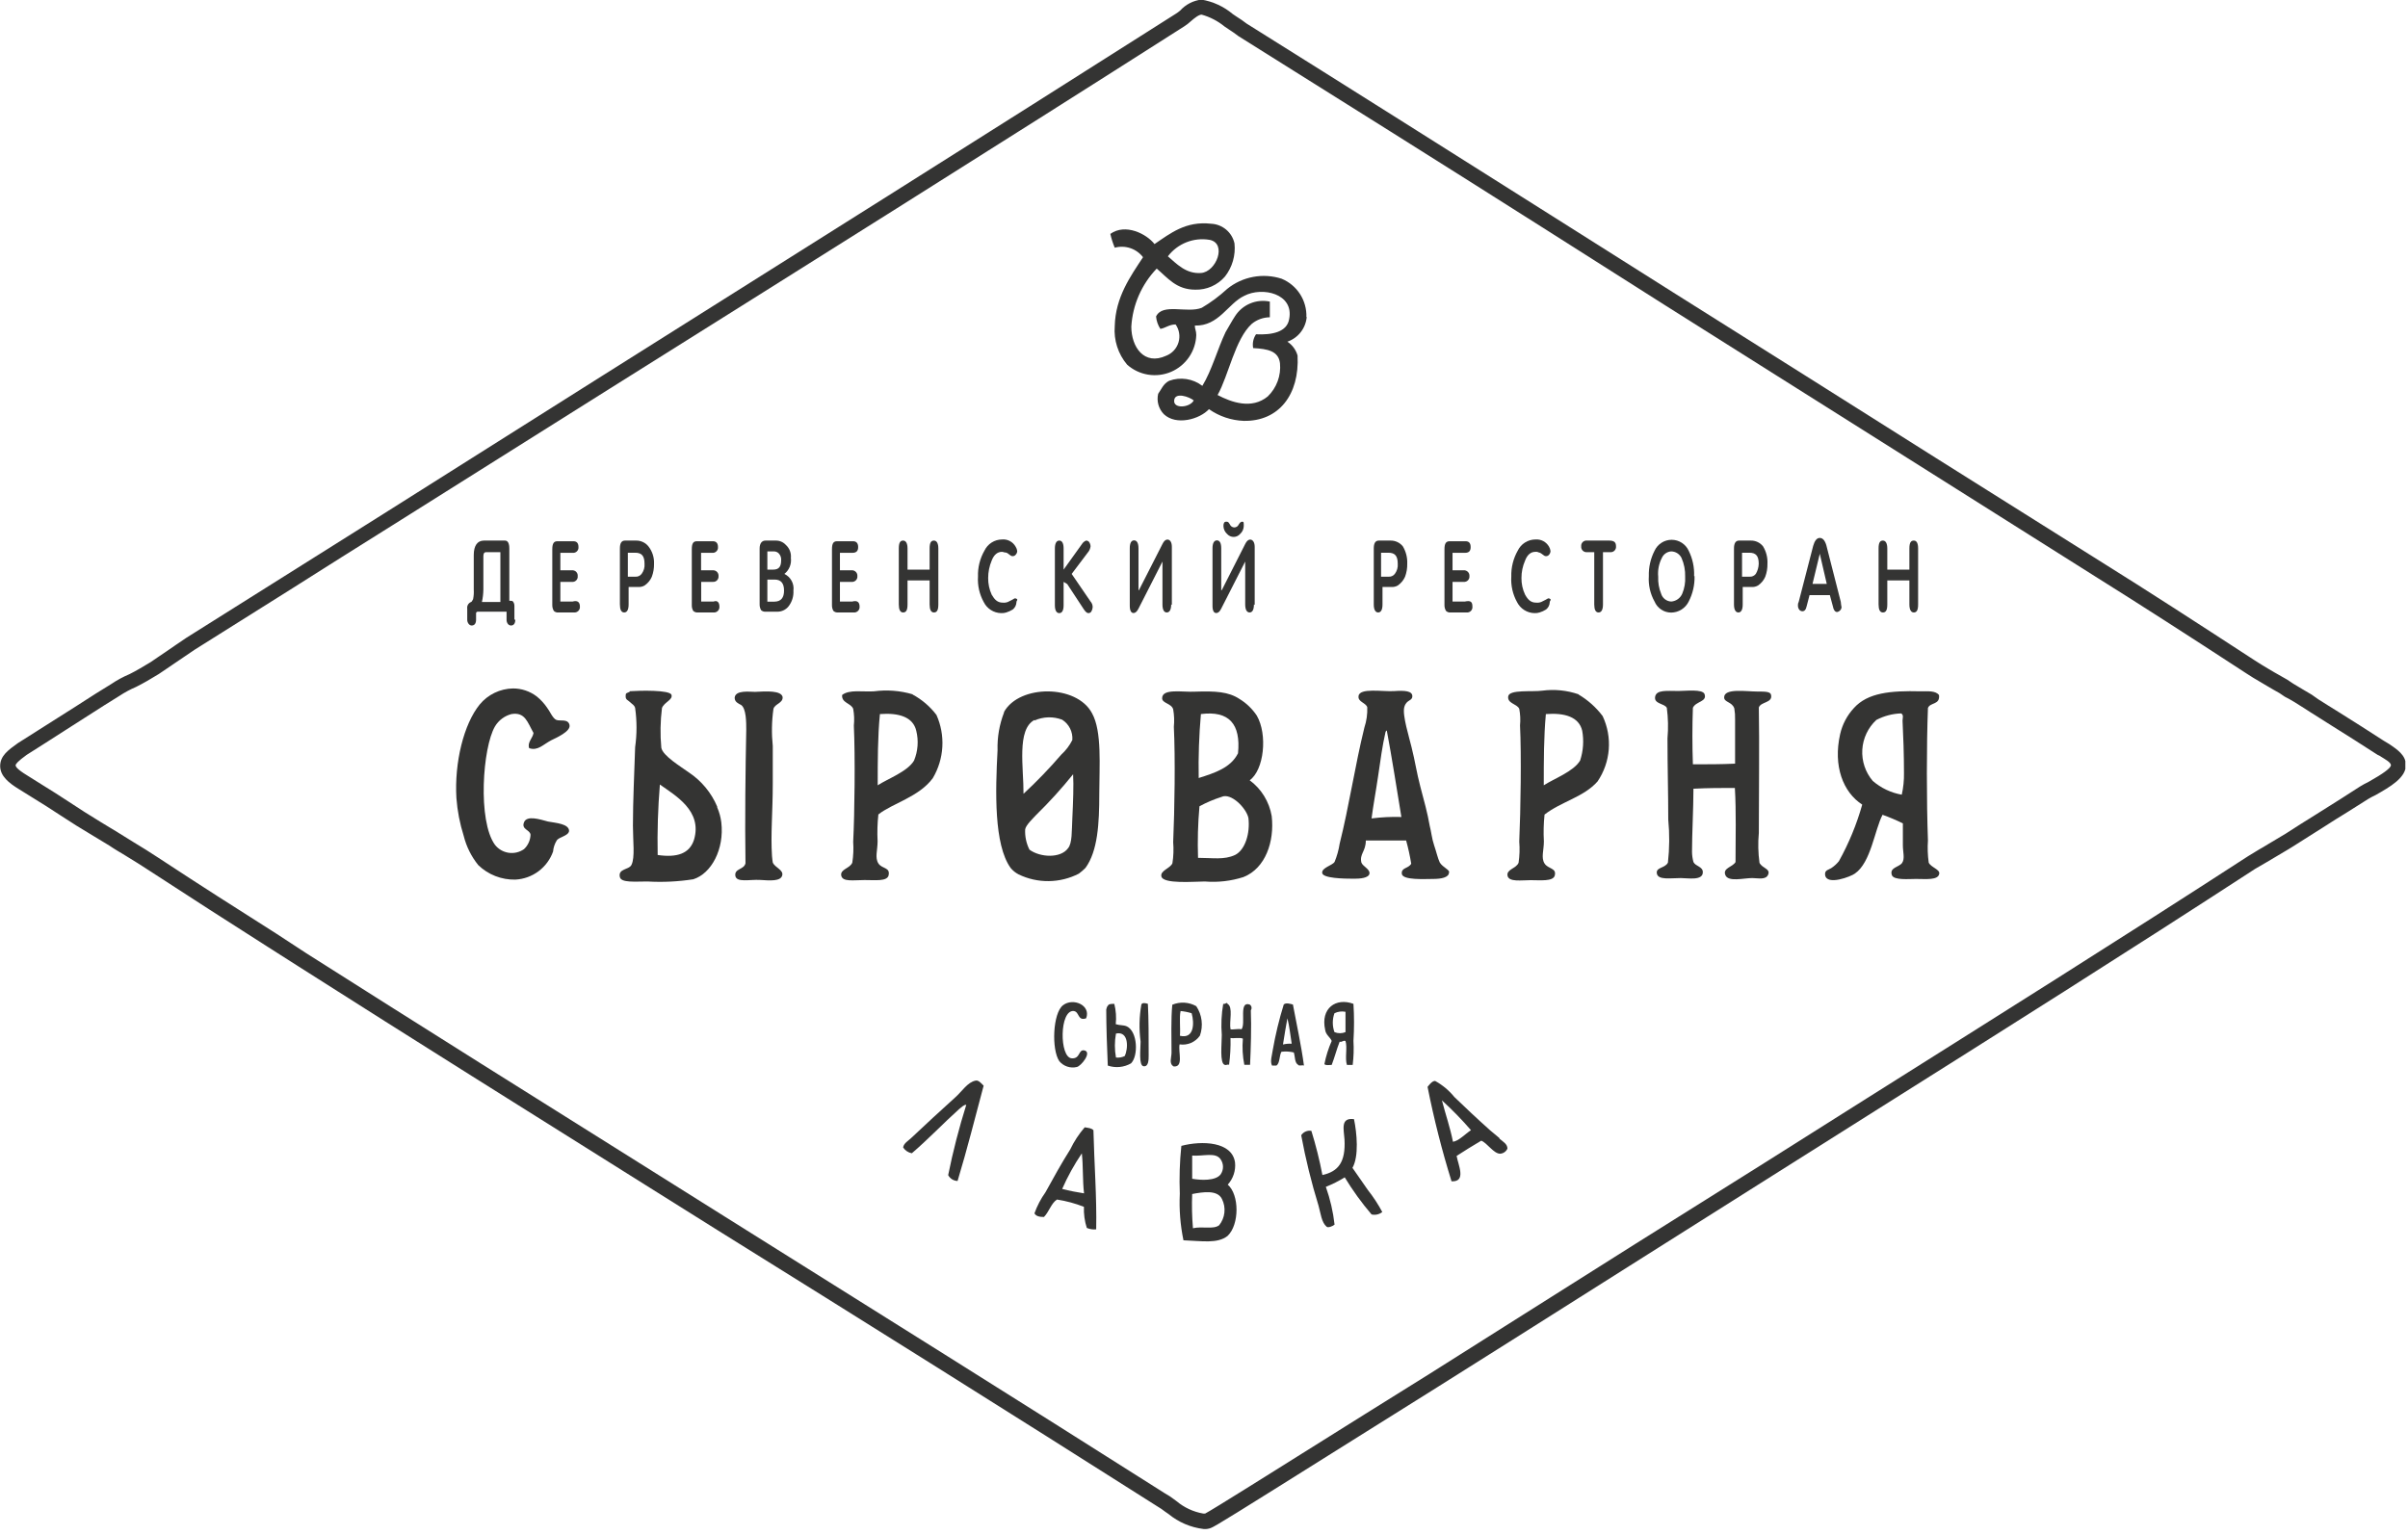 <?xml version="1.0" encoding="UTF-8"?> <svg xmlns="http://www.w3.org/2000/svg" width="218" height="139" viewBox="0 0 218 139" fill="none"><g clip-path="url(#clip0_14_761)"><path d="M108.765 -0.036C109.813 0.137 110.794 0.59 111.605 1.274L111.975 1.524C112.28 1.711 112.573 1.915 112.855 2.134C121.975 7.844 131.175 13.654 140.215 19.364L151.515 26.504C159.315 31.404 167.285 36.434 175.315 41.504L190.665 51.154C194.135 53.314 198.775 56.314 204.085 59.774C204.505 60.054 204.915 60.294 205.345 60.554L205.905 60.884L206.505 61.224C206.887 61.425 207.255 61.653 207.605 61.904C208.125 62.204 208.715 62.584 209.285 62.904L209.865 63.314C210.485 63.714 211.125 64.104 211.765 64.504C213.085 65.334 214.435 66.184 215.815 67.084L216.315 67.384C217.005 67.854 217.795 68.384 217.795 69.214C217.895 70.394 216.335 71.274 215.085 71.984C214.815 72.114 214.585 72.234 214.405 72.344L212.585 73.494C211.815 73.964 211.065 74.434 210.325 74.914C209.585 75.394 208.535 76.034 207.625 76.624C207.345 76.804 207.055 76.974 206.765 77.144L205.975 77.614L205.165 78.094C204.815 78.294 204.495 78.484 204.165 78.674C192.735 86.114 181.025 93.494 169.705 100.624L160.515 106.424C152.785 111.314 144.835 116.314 136.945 121.314C131.945 124.474 127.945 126.984 124.375 129.214L120.545 131.614C112.085 136.924 109.945 138.254 109.635 138.354C109.423 138.44 109.193 138.475 108.965 138.454C107.797 138.314 106.693 137.842 105.785 137.094L105.495 136.894C105.267 136.714 105.026 136.55 104.775 136.404C91.425 127.924 77.985 119.504 64.975 111.404L58.435 107.304C48.125 100.834 37.435 94.144 26.995 87.494L24.295 85.774C20.675 83.474 17.295 81.294 13.575 78.874C12.855 78.394 12.105 77.934 11.355 77.474C10.875 77.184 10.355 76.884 9.905 76.574C8.965 76.014 7.955 75.384 6.905 74.754L5.445 73.814C4.655 73.284 3.815 72.764 2.975 72.244L1.705 71.454C0.825 70.914 0.015 70.284 0.015 69.364C0.015 68.444 0.735 67.924 1.615 67.294C4.005 65.764 6.375 64.294 8.675 62.804L10.065 61.944C10.588 61.59 11.144 61.289 11.725 61.044C12.335 60.744 12.985 60.344 13.625 59.964C13.815 59.824 14.065 59.664 14.315 59.494L15.025 59.014L15.955 58.374L16.885 57.744L25.775 52.154L34.775 46.494L54.515 34.034C71.585 23.284 89.235 12.184 106.435 1.254C106.58 1.165 106.717 1.065 106.845 0.954C107.344 0.403 108.026 0.051 108.765 -0.036ZM215.445 68.444L215.235 68.344C213.805 67.414 212.405 66.534 211.035 65.674L209.135 64.474L208.545 64.094C207.995 63.744 207.425 63.374 206.855 63.094C206.539 62.861 206.204 62.654 205.855 62.474L205.205 62.094L204.665 61.774C204.205 61.504 203.775 61.254 203.345 60.964C198.045 57.504 193.415 54.534 189.945 52.364L174.615 42.694L150.825 27.694L139.515 20.514C130.515 14.804 121.265 9.004 112.105 3.264C111.815 3.044 111.565 2.864 111.265 2.674L110.865 2.404C110.255 1.904 109.546 1.536 108.785 1.324C108.525 1.324 108.115 1.654 107.785 1.944C107.609 2.108 107.418 2.255 107.215 2.384C89.965 13.384 72.325 24.444 55.215 35.184L35.515 47.574C32.495 49.461 29.495 51.351 26.515 53.244L17.635 58.824L16.735 59.434L15.805 60.064L15.085 60.554L14.375 61.034C13.675 61.464 12.995 61.864 12.315 62.204C11.795 62.425 11.296 62.693 10.825 63.004L9.415 63.884C7.115 65.334 4.755 66.884 2.415 68.354C1.595 68.944 1.415 69.194 1.415 69.294C1.415 69.394 1.485 69.624 2.475 70.224L3.735 71.014C4.585 71.544 5.445 72.074 6.235 72.604L7.665 73.534C8.665 74.154 9.665 74.784 10.615 75.344L12.065 76.244C12.835 76.714 13.595 77.174 14.325 77.664C17.995 80.084 21.415 82.254 25.035 84.554L27.725 86.314C38.195 92.964 48.855 99.654 59.165 106.114L65.695 110.214C78.695 118.364 92.155 126.784 105.445 135.214C105.739 135.375 106.02 135.559 106.285 135.764L106.515 135.934C107.206 136.514 108.037 136.9 108.925 137.054H109.105C109.625 136.804 115.735 132.964 119.785 130.424L123.615 128.024C127.215 125.794 131.205 123.294 136.175 120.134C144.065 115.134 152.025 110.134 159.785 105.274L168.975 99.474C180.335 92.314 192.045 84.974 203.515 77.534L204.515 76.924C204.765 76.784 205.025 76.634 205.295 76.464L206.115 75.974L206.935 75.484C207.845 74.894 208.775 74.304 209.635 73.774C210.495 73.244 211.125 72.824 211.905 72.344L213.665 71.214C213.875 71.074 214.165 70.934 214.455 70.784C215.755 70.054 216.455 69.544 216.455 69.284C216.455 69.024 215.855 68.714 215.565 68.524L215.445 68.444Z" fill="#343433"></path><path d="M124.17 74.11C124.31 72.99 124.57 71.61 124.77 70.23C124.97 68.85 125.16 67.47 125.42 66.35C125.42 66.29 125.49 66.15 125.55 66.15C126.02 68.65 126.48 71.61 126.87 73.98C125.968 73.952 125.065 73.996 124.17 74.11ZM130.35 78.11C130.16 77.72 130.03 77.11 129.83 76.53C129.63 75.95 129.57 75.28 129.43 74.76C129.24 73.64 128.91 72.46 128.58 71.21C128.25 69.96 128.12 68.97 127.79 67.66C127.59 66.8 126.94 64.76 127.13 64.04C127.32 63.32 127.86 63.51 127.86 63.04C127.86 62.57 127.2 62.51 126.21 62.58C125.22 62.65 123.06 62.25 122.99 63.04C122.92 63.56 123.65 63.63 123.78 64.04C123.804 64.664 123.716 65.287 123.52 65.88C122.66 69.37 122.14 72.98 121.28 76.4C121.194 76.967 121.039 77.521 120.82 78.05C120.62 78.37 119.64 78.57 119.7 79.05C119.76 79.53 121.61 79.57 122.6 79.57C123.12 79.57 123.91 79.51 123.98 79.11C124.05 78.71 123.38 78.46 123.25 78.11C123.06 77.32 123.65 77.11 123.65 76.11H127.3C127.491 76.801 127.645 77.502 127.76 78.21C127.5 78.67 126.84 78.54 126.91 79.13C126.98 79.72 129.01 79.59 129.74 79.59C130.47 79.59 131.18 79.46 131.18 79C131.3 78.8 130.62 78.54 130.35 78.11Z" fill="#343433"></path><path d="M62.83 76.04C62.43 77.29 61.31 77.68 59.54 77.42C59.498 75.291 59.565 73.162 59.74 71.04C61.12 72.03 63.61 73.41 62.83 76.04ZM64.93 73.04C64.396 71.782 63.507 70.708 62.37 69.95C61.64 69.42 60 68.44 59.87 67.71C59.759 66.511 59.779 65.304 59.93 64.11C60.13 63.58 60.93 63.38 60.79 62.92C60.65 62.46 57.89 62.53 57.04 62.59C56.97 62.59 57.04 62.66 56.97 62.66C56.71 62.79 56.64 62.72 56.64 63.05C56.64 63.38 56.84 63.38 57.04 63.58C57.24 63.78 57.43 63.84 57.5 64.11C57.666 65.287 57.666 66.482 57.5 67.66C57.43 69.96 57.3 72.46 57.3 74.76C57.3 76.14 57.5 77.65 57.17 78.31C56.97 78.77 55.92 78.64 56.12 79.43C56.25 79.95 57.5 79.82 58.62 79.82C60.003 79.9 61.391 79.833 62.76 79.62C64.4 79.11 65.59 76.89 65.3 74.46C65.243 73.994 65.118 73.54 64.93 73.11V73.04Z" fill="#343433"></path><path d="M111.81 77.42C110.81 77.88 109.81 77.68 108.46 77.68C108.407 76.122 108.45 74.563 108.59 73.01C109.228 72.664 109.898 72.379 110.59 72.16C111.44 71.76 112.82 73.16 113.02 74.06C113.19 75.45 112.73 76.96 111.81 77.42ZM108.72 64.66C111.29 64.33 112.34 65.58 112.08 68.21C111.42 69.53 109.97 69.99 108.52 70.45C108.484 68.518 108.551 66.585 108.72 64.66ZM113.13 70.66C114.44 69.73 114.77 66.51 113.78 64.8C113.374 64.188 112.838 63.672 112.21 63.29C111.21 62.63 110.04 62.57 108.21 62.63C107.09 62.7 105.21 62.3 105.21 63.23C105.21 63.69 106.06 63.69 106.21 64.23C106.303 64.751 106.323 65.283 106.27 65.81C106.41 68.64 106.34 73.31 106.21 76.26C106.263 76.897 106.24 77.538 106.14 78.17C105.95 78.63 105.03 78.83 105.14 79.35C105.27 80.08 108.14 79.82 109.08 79.82C110.258 79.917 111.444 79.781 112.57 79.42C114.57 78.63 115.39 76.2 115.13 73.9C114.909 72.599 114.192 71.434 113.13 70.65V70.66Z" fill="#343433"></path><path d="M70.85 63.11C70.72 62.52 69.4 62.59 68.35 62.65C67.89 62.65 66.57 62.46 66.51 63.18C66.51 63.57 66.84 63.7 67.1 63.84C67.56 64.17 67.56 65.41 67.56 66.07C67.49 69.56 67.43 74.23 67.49 78.17C67.36 78.76 66.49 78.63 66.57 79.29C66.65 79.95 67.89 79.62 68.81 79.68C69.73 79.74 70.65 79.81 70.81 79.29C70.97 78.77 70.15 78.57 69.96 78.1C69.96 78.1 69.89 77.64 69.89 77.51C69.76 75.51 69.96 73.57 69.96 70.94V67.55C69.843 66.435 69.863 65.31 70.02 64.2C70.12 63.74 70.91 63.67 70.85 63.11Z" fill="#343433"></path><path d="M97.08 74.11C97.02 75.23 97.08 76.35 96.69 76.81C96.03 77.73 94.19 77.66 93.2 76.94C92.912 76.371 92.778 75.737 92.81 75.1C92.87 74.71 93.53 74.1 93.81 73.79C94.996 72.631 96.111 71.402 97.15 70.11C97.21 71.11 97.15 72.62 97.08 74.11ZM93.66 65.24C94.451 64.887 95.35 64.862 96.16 65.17C96.466 65.365 96.713 65.638 96.875 65.963C97.037 66.287 97.108 66.649 97.08 67.01C96.831 67.508 96.492 67.956 96.08 68.33C95.008 69.577 93.866 70.762 92.66 71.88C92.68 69.53 92.02 66.04 93.66 65.19V65.24ZM90.9 64.51C90.477 65.599 90.276 66.762 90.31 67.93C90.11 71.68 89.98 76.48 91.49 78.59C91.69 78.835 91.939 79.035 92.22 79.18C93.072 79.591 94.007 79.799 94.953 79.786C95.899 79.774 96.829 79.543 97.67 79.11C97.882 78.951 98.083 78.778 98.27 78.59C99.38 77.07 99.52 74.59 99.52 71.88C99.52 69.38 99.78 66.22 98.86 64.58C97.48 61.97 92.3 61.97 90.9 64.46V64.51Z" fill="#343433"></path><path d="M82.75 68.87C82.16 69.87 80.38 70.51 79.46 71.11C79.46 68.87 79.46 66.7 79.66 64.66C81.37 64.53 82.66 64.92 82.95 66.17C83.174 67.068 83.104 68.014 82.75 68.87ZM82.62 62.87C81.489 62.536 80.3 62.444 79.13 62.6C78.13 62.67 76.9 62.41 76.24 62.93C76.17 63.66 77.03 63.66 77.24 64.18C77.333 64.684 77.353 65.2 77.3 65.71C77.43 68.48 77.37 73.71 77.24 76.23C77.284 76.858 77.257 77.488 77.16 78.11C76.96 78.64 76.04 78.7 76.16 79.29C76.28 79.88 77.28 79.69 78.27 79.69C79.26 79.69 80.27 79.82 80.44 79.29C80.63 78.51 79.85 78.7 79.52 78.18C79.19 77.66 79.45 76.99 79.45 76.18C79.409 75.369 79.432 74.557 79.52 73.75C80.77 72.75 83.2 72.17 84.45 70.46C84.958 69.602 85.253 68.635 85.311 67.64C85.368 66.645 85.186 65.65 84.78 64.74C84.201 63.976 83.464 63.345 82.62 62.89V62.87Z" fill="#343433"></path><path d="M172.17 71.96C171.196 71.79 170.286 71.358 169.54 70.71C168.873 69.924 168.536 68.912 168.597 67.884C168.659 66.856 169.115 65.891 169.87 65.19C170.563 64.828 171.328 64.626 172.11 64.6C172.37 64.73 172.24 65.06 172.24 65.25C172.31 66.63 172.37 68.34 172.37 69.99C172.383 70.652 172.315 71.314 172.17 71.96ZM174.61 78.11C174.517 77.448 174.493 76.777 174.54 76.11C174.41 72.56 174.41 67.43 174.54 64.11C174.74 63.58 175.66 63.85 175.54 62.93C175.21 62.53 174.54 62.6 173.89 62.6C171.13 62.53 169.09 62.73 167.84 64.11C167.222 64.776 166.791 65.594 166.59 66.48C165.94 69.37 166.86 71.74 168.59 72.86C168.088 74.643 167.38 76.361 166.48 77.98C166.294 78.211 166.075 78.413 165.83 78.58C165.56 78.77 165.17 78.77 165.23 79.23C165.37 80.23 167.6 79.36 167.93 79.1C169.38 78.1 169.71 75.16 170.43 73.78C171.058 74.004 171.672 74.264 172.27 74.56V76.56C172.27 77.15 172.47 77.75 172.2 78.14C171.93 78.53 171.02 78.54 171.28 79.26C171.48 79.72 172.8 79.59 173.45 79.59C174.37 79.59 175.45 79.72 175.56 79.13C175.66 78.73 174.8 78.54 174.61 78.11Z" fill="#343433"></path><path d="M49.61 74.39C48.89 74.2 47.7 73.8 47.44 74.46C47.18 75.12 47.97 75.12 48.03 75.58C48.023 75.826 47.968 76.069 47.866 76.294C47.765 76.519 47.62 76.722 47.44 76.89C47.035 77.174 46.536 77.293 46.047 77.22C45.557 77.147 45.115 76.89 44.81 76.5C43.23 74.33 43.69 67.69 44.81 65.78C45.141 65.226 45.676 64.824 46.3 64.66C47.54 64.46 47.74 65.38 48.3 66.37C48.24 66.83 47.71 67.23 47.91 67.75C48.7 68.01 49.16 67.42 49.91 67.03C50.31 66.83 51.69 66.24 51.56 65.65C51.43 65.06 50.7 65.32 50.37 65.19C50.04 65.06 49.78 64.4 49.52 64.07C49.263 63.694 48.953 63.357 48.6 63.07C47.978 62.592 47.214 62.335 46.43 62.34C45.855 62.352 45.289 62.487 44.772 62.738C44.254 62.988 43.796 63.347 43.43 63.79C41.98 65.57 41.13 69.05 41.32 72.27C41.407 73.431 41.629 74.579 41.98 75.69C42.222 76.659 42.672 77.563 43.3 78.34C43.745 78.768 44.269 79.104 44.844 79.329C45.419 79.554 46.033 79.663 46.65 79.65C47.407 79.613 48.137 79.352 48.746 78.899C49.354 78.447 49.815 77.824 50.07 77.11C50.1 76.755 50.213 76.413 50.4 76.11C50.6 75.78 51.45 75.71 51.52 75.25C51.52 74.59 50.3 74.52 49.61 74.39Z" fill="#343433"></path><path d="M159.09 62.62C158.09 62.62 156.09 62.29 156.09 63.15C156.09 63.61 156.81 63.54 157.01 64.15C157.067 64.48 157.09 64.815 157.08 65.15V69.15C155.83 69.21 154.58 69.21 153.26 69.21C153.2 67.5 153.2 65.73 153.26 64.09C153.53 63.49 154.58 63.56 154.31 62.84C154.12 62.38 152.61 62.57 151.95 62.57C150.9 62.57 149.95 62.44 149.84 63.1C149.73 63.76 150.7 63.69 150.9 64.1C151.022 65.015 151.042 65.941 150.96 66.86C150.96 69.55 151.03 71.72 151.03 74.22C151.155 75.514 151.145 76.818 151 78.11C150.74 78.64 149.88 78.51 150 79.11C150.12 79.71 151.24 79.51 152.16 79.51C152.82 79.51 154.16 79.77 154.16 78.98C154.16 78.46 153.51 78.46 153.31 78.06C153.228 77.76 153.185 77.451 153.18 77.14C153.18 75.5 153.31 73.2 153.31 71.42C154.62 71.35 155.87 71.35 157.06 71.35C157.19 73.52 157.12 75.83 157.12 78.06C156.86 78.52 155.94 78.59 156.2 79.24C156.46 79.89 157.85 79.51 158.63 79.51C159.16 79.51 159.88 79.71 160.08 79.18C160.28 78.65 159.56 78.65 159.29 78.13C159.166 77.235 159.146 76.329 159.23 75.43C159.23 71.88 159.29 67.43 159.23 64.06C159.42 63.53 160.48 63.66 160.34 62.94C160.3 62.62 159.81 62.62 159.09 62.62Z" fill="#343433"></path><path d="M143.05 68.87C142.45 69.87 140.68 70.51 139.76 71.11C139.76 68.87 139.76 66.7 139.95 64.66C141.66 64.53 142.95 64.92 143.24 66.17C143.402 67.072 143.336 68 143.05 68.87ZM142.91 62.87C141.857 62.508 140.734 62.396 139.63 62.54C138.71 62.67 136.63 62.41 136.54 63.06C136.45 63.71 137.32 63.72 137.54 64.18C137.635 64.677 137.659 65.186 137.61 65.69C137.74 68.32 137.67 73.32 137.54 76.21C137.593 76.847 137.573 77.488 137.48 78.12C137.28 78.65 136.36 78.71 136.48 79.3C136.6 79.89 137.73 79.7 138.58 79.7C139.43 79.7 140.58 79.83 140.75 79.3C140.95 78.58 140.16 78.71 139.83 78.19C139.5 77.67 139.77 77 139.77 76.19C139.725 75.38 139.745 74.567 139.83 73.76C141.35 72.58 143.38 72.18 144.63 70.76C145.214 69.898 145.563 68.899 145.644 67.861C145.724 66.823 145.533 65.782 145.09 64.84C144.498 64.054 143.757 63.392 142.91 62.89V62.87Z" fill="#343433"></path><path d="M45.3 54.47V50H44.02C43.82 50 43.76 50.13 43.76 50.39V53.39C43.754 53.767 43.71 54.142 43.63 54.51H45.3V54.47ZM46.65 56.11C46.65 56.44 46.52 56.64 46.26 56.64C46.208 56.638 46.157 56.626 46.111 56.603C46.065 56.581 46.023 56.549 45.99 56.51C45.9 56.397 45.853 56.255 45.86 56.11V55.39H43.23C43.197 55.394 43.166 55.409 43.142 55.433C43.119 55.456 43.104 55.487 43.1 55.52V56.11C43.1 56.44 42.97 56.64 42.7 56.64C42.65 56.638 42.601 56.625 42.556 56.602C42.511 56.58 42.472 56.548 42.44 56.51C42.346 56.398 42.296 56.256 42.3 56.11V55.11C42.281 54.989 42.304 54.865 42.363 54.758C42.423 54.651 42.517 54.568 42.63 54.52C42.69 54.52 42.76 54.39 42.83 54.26C42.888 53.977 42.908 53.688 42.89 53.4V50.26C42.89 49.41 43.22 48.95 43.81 48.95H45.72C45.98 48.95 46.11 49.21 46.11 49.67V54.4C46.31 54.4 46.38 54.4 46.44 54.47C46.5 54.54 46.57 54.67 46.57 54.86V56.11H46.65Z" fill="#343433"></path><path d="M110.37 110.95C109.84 111.35 108.85 111.02 108 111.22C107.912 110.189 107.888 109.154 107.93 108.12C108.93 107.93 110.23 107.73 110.63 108.58C110.818 108.959 110.893 109.383 110.847 109.803C110.801 110.223 110.635 110.621 110.37 110.95ZM107.93 104.64C108.98 104.71 110.04 104.31 110.5 104.97C110.643 105.171 110.72 105.413 110.72 105.66C110.72 105.907 110.643 106.148 110.5 106.35C110.04 106.94 108.72 106.88 107.93 106.74V104.64ZM111.15 107.27C111.394 107.001 111.579 106.685 111.692 106.34C111.806 105.996 111.846 105.631 111.81 105.27C111.55 103.36 108.81 103.27 106.95 103.76C106.8 105.201 106.753 106.652 106.81 108.1C106.742 109.512 106.853 110.926 107.14 112.31C108.79 112.37 110.23 112.64 111.14 111.91C112.21 110.89 112.21 108.19 111.15 107.27Z" fill="#343433"></path><path d="M106.3 36.26C106.36 35.47 107.68 35.93 108.07 36.26C107.74 36.91 106.22 37.05 106.3 36.26ZM109.52 21.72C111.1 22.05 110.11 24.62 108.73 24.72C107.35 24.82 106.5 23.86 105.73 23.21C106.164 22.64 106.745 22.2 107.412 21.937C108.078 21.674 108.804 21.599 109.51 21.72H109.52ZM118.27 28.72C118.296 27.981 118.095 27.252 117.695 26.63C117.294 26.008 116.713 25.523 116.03 25.24C115.197 24.971 114.309 24.914 113.448 25.075C112.587 25.235 111.78 25.608 111.1 26.16C110.396 26.81 109.625 27.383 108.8 27.87C107.48 28.4 105.25 27.41 104.66 28.66C104.696 29.06 104.83 29.445 105.05 29.78C105.51 29.71 105.84 29.38 106.43 29.38C106.594 29.613 106.702 29.88 106.747 30.161C106.793 30.442 106.774 30.729 106.692 31.001C106.61 31.274 106.468 31.524 106.275 31.734C106.082 31.943 105.845 32.106 105.58 32.21C103.58 33.13 102.42 31.42 102.42 29.58C102.537 27.609 103.353 25.744 104.72 24.32C105.72 25.17 106.5 26.23 108.21 26.23C108.719 26.244 109.224 26.144 109.689 25.938C110.154 25.732 110.568 25.425 110.9 25.04C111.565 24.189 111.874 23.114 111.76 22.04C111.653 21.553 111.388 21.114 111.007 20.793C110.625 20.471 110.148 20.284 109.65 20.26C107.35 20 105.97 21.12 104.52 22.1C103.8 21.18 101.89 20.2 100.52 21.18C100.616 21.608 100.75 22.026 100.92 22.43C101.384 22.303 101.875 22.317 102.331 22.47C102.787 22.623 103.187 22.909 103.48 23.29C102.36 25 100.98 26.9 100.92 29.53C100.818 30.796 101.221 32.05 102.04 33.02C102.573 33.496 103.231 33.809 103.936 33.924C104.642 34.039 105.365 33.951 106.022 33.67C106.679 33.389 107.242 32.926 107.645 32.337C108.049 31.747 108.276 31.054 108.3 30.34C108.3 29.94 108.17 29.81 108.17 29.48C110.34 29.55 111.17 27.48 112.64 26.79C114.28 25.93 117.17 26.59 116.71 28.89C116.52 30.08 115.14 30.34 113.71 30.27C113.461 30.636 113.368 31.085 113.45 31.52C114.77 31.59 115.75 31.78 115.88 32.9C115.931 33.451 115.858 34.007 115.666 34.526C115.474 35.045 115.168 35.515 114.77 35.9C113.32 37.09 111.48 36.43 110.23 35.77C111.23 33.99 111.81 30.71 113.32 29.33C113.782 28.948 114.361 28.736 114.96 28.73V27.31C114.363 27.184 113.742 27.242 113.179 27.478C112.616 27.714 112.139 28.116 111.81 28.63C111.55 29.02 111.22 29.63 110.95 30.08C110.23 31.59 109.7 33.56 108.85 34.94C108.429 34.617 107.934 34.405 107.409 34.325C106.885 34.245 106.348 34.298 105.85 34.48C105.32 34.74 105.13 35.27 104.85 35.66C104.774 35.987 104.782 36.328 104.873 36.652C104.964 36.975 105.135 37.27 105.37 37.51C106.49 38.56 108.6 37.97 109.45 37.05C110.375 37.7 111.47 38.069 112.6 38.11C115.76 38.17 117.66 35.74 117.47 32.19C117.322 31.677 116.996 31.234 116.55 30.94C117.028 30.775 117.449 30.474 117.759 30.075C118.07 29.676 118.258 29.194 118.3 28.69L118.27 28.72Z" fill="#343433"></path><path d="M96.16 107.66C96.654 106.535 97.25 105.457 97.94 104.44C98.07 105.56 98 106.88 98.14 108.06C97.474 107.96 96.813 107.827 96.16 107.66ZM98.99 102.34C98.79 102.14 98.53 102.14 98.2 102.08C97.676 102.686 97.236 103.358 96.89 104.08C96.1 105.33 95.37 106.65 94.65 107.96C94.231 108.548 93.894 109.191 93.65 109.87C93.79 110.13 94.11 110.2 94.51 110.2C94.97 109.74 95.17 108.95 95.69 108.62C96.525 108.75 97.343 108.971 98.13 109.28C98.105 109.927 98.192 110.573 98.39 111.19C98.657 111.306 98.95 111.351 99.24 111.32C99.3 108.45 99.06 105.3 98.99 102.34Z" fill="#343433"></path><path d="M131.54 103.39C131.28 102.08 130.88 100.96 130.54 99.64C131.47 100.487 132.348 101.389 133.17 102.34C132.66 102.67 132.06 103.32 131.54 103.39ZM135.75 103.06C135.42 102.8 135.15 102.54 134.89 102.34C133.77 101.34 132.59 100.23 131.67 99.34C131.197 98.756 130.616 98.267 129.96 97.9C129.7 97.77 129.24 98.42 129.24 98.42C129.812 101.306 130.537 104.16 131.41 106.97C132.79 107.04 132 105.46 131.87 104.67C132.59 104.21 133.31 103.75 134.1 103.29C134.63 103.49 135.22 104.47 135.81 104.47C135.952 104.461 136.088 104.413 136.204 104.332C136.32 104.251 136.412 104.139 136.47 104.01C136.47 103.59 136.08 103.39 135.75 103.11V103.06Z" fill="#343433"></path><path d="M86.69 106.94C86.514 106.934 86.343 106.882 86.194 106.789C86.044 106.696 85.922 106.565 85.84 106.41C86.274 104.259 86.821 102.133 87.48 100.04C87.22 100.04 87.02 100.3 86.83 100.43C85.44 101.68 84 103.19 82.55 104.43C82.389 104.401 82.235 104.338 82.1 104.247C81.964 104.156 81.848 104.038 81.76 103.9C81.83 103.51 82.22 103.31 82.49 103.05C83.74 101.86 85.18 100.55 86.49 99.36C87.08 98.84 87.6 97.98 88.33 97.85C88.59 97.79 88.85 98.11 89.05 98.31C88.3 101.11 87.55 104.11 86.69 106.94Z" fill="#343433"></path><path d="M124.17 109.97C123.271 108.917 122.458 107.794 121.74 106.61C121.197 106.948 120.625 107.236 120.03 107.47C120.424 108.576 120.69 109.723 120.82 110.89C120.69 111.02 120.23 111.21 120.1 111.08C119.64 110.69 119.57 109.9 119.37 109.18C118.724 107.086 118.199 104.955 117.8 102.8C117.897 102.651 118.036 102.533 118.2 102.462C118.363 102.391 118.544 102.369 118.72 102.4C119.128 103.714 119.462 105.049 119.72 106.4C121.17 106.08 121.83 105.22 121.72 103.18C121.66 102.26 121.33 101.18 122.58 101.34C122.84 102.59 123.04 104.7 122.44 105.75L123.83 107.75C124.326 108.376 124.764 109.045 125.14 109.75C125.005 109.858 124.848 109.933 124.68 109.971C124.512 110.01 124.338 110.009 124.17 109.97Z" fill="#343433"></path><path d="M103.92 90.9C103.72 90.83 103.4 90.77 103.33 90.96C103.135 92.07 103.111 93.203 103.26 94.32C103.26 94.97 103.07 96.49 103.53 96.55C103.99 96.61 103.99 95.96 103.99 95.55C103.99 93.92 103.99 92.21 103.92 90.9Z" fill="#343433"></path><path d="M106.82 93.79C106.88 93.07 106.75 92.15 106.88 91.55C107.219 91.581 107.555 91.648 107.88 91.75C108.13 92.61 108.13 94.11 106.82 93.79ZM108.3 91.11C107.972 90.925 107.606 90.817 107.23 90.794C106.854 90.772 106.478 90.835 106.13 90.98C106 92.3 106.06 93.98 106.06 95.32C106.06 95.78 105.8 96.32 106.26 96.57C107.18 96.64 106.65 95.26 106.79 94.57C107.14 94.623 107.497 94.577 107.823 94.437C108.148 94.297 108.427 94.07 108.63 93.78C108.787 93.34 108.838 92.869 108.781 92.406C108.724 91.942 108.559 91.499 108.3 91.11Z" fill="#343433"></path><path d="M101.82 95.63C101.574 95.747 101.3 95.792 101.03 95.76C100.9 95.042 100.9 94.307 101.03 93.59C102.21 93.33 102.15 94.97 101.82 95.63ZM102.01 92.94C101.69 92.8 101.42 92.87 101.01 92.74C101.075 92.124 101.031 91.501 100.88 90.9C100.61 90.9 100.35 90.9 100.29 91.09C100.22 91.09 100.15 91.42 100.15 91.42C100.15 92.8 100.22 95.04 100.29 96.49C100.634 96.608 100.999 96.651 101.361 96.616C101.724 96.582 102.074 96.471 102.39 96.29C103.07 95.63 103 93.4 102.01 92.94Z" fill="#343433"></path><path d="M98.14 95.11C97.61 95.04 97.81 95.89 97.02 95.83C95.9 95.76 95.9 91.42 97.21 91.55C97.74 91.62 97.54 92.48 98.33 92.21C98.79 91.03 97.15 90.31 96.23 91.03C95.31 91.75 95.18 95.03 95.9 96.09C96.088 96.317 96.335 96.487 96.615 96.58C96.894 96.674 97.194 96.688 97.48 96.62C97.87 96.55 98.92 95.24 98.14 95.11Z" fill="#343433"></path><path d="M121.81 93.46C121.49 93.592 121.13 93.592 120.81 93.46C120.61 92.908 120.61 92.302 120.81 91.75C121.12 91.598 121.471 91.552 121.81 91.62V93.46ZM122.53 94.25C122.6 93.135 122.6 92.016 122.53 90.9C120.95 90.31 119.53 91.29 119.97 93.26C120.03 93.72 120.43 93.92 120.56 94.26C120.263 94.933 120.041 95.638 119.9 96.36C120.03 96.5 120.36 96.43 120.56 96.43C120.82 95.77 121.02 94.98 121.28 94.33C121.54 94.39 121.54 94.19 121.81 94.26C122 94.85 121.74 95.84 121.94 96.43H122.46C122.551 95.707 122.574 94.977 122.53 94.25Z" fill="#343433"></path><path d="M113.13 90.96C112.13 90.63 112.8 92.67 112.4 93.2C112.08 93.13 111.62 93.26 111.4 93.2C111.27 92.48 111.66 91.2 111.13 90.9C111.07 90.7 110.94 90.96 110.74 90.9C110.579 91.831 110.535 92.778 110.61 93.72C110.61 94.51 110.41 96.29 110.87 96.42C111 96.49 111.13 96.35 111.27 96.42C111.377 95.615 111.42 94.802 111.4 93.99C111.73 94.05 112.25 93.92 112.52 94.05C112.451 94.842 112.495 95.64 112.65 96.42H113.17C113.24 94.97 113.3 93 113.24 91.49C113.3 91.42 113.39 91.11 113.13 90.96Z" fill="#343433"></path><path d="M116.15 94.58C116.28 93.72 116.42 92.94 116.55 92.21C116.74 92.94 116.81 93.72 116.94 94.51C116.675 94.496 116.409 94.519 116.15 94.58ZM116.22 90.96C115.798 92.32 115.464 93.707 115.22 95.11C115.16 95.57 114.96 96.11 115.16 96.49H115.55C115.88 96.29 115.81 95.57 116.01 95.24C116.384 95.193 116.763 95.213 117.13 95.3C117.26 95.7 117.19 96.22 117.52 96.42C117.59 96.55 117.92 96.42 118.05 96.49C117.79 94.58 117.39 92.8 117.05 90.96C116.81 90.9 116.42 90.77 116.22 90.96Z" fill="#343433"></path><path d="M52.5 54.93C52.506 55 52.497 55.071 52.473 55.137C52.449 55.203 52.411 55.264 52.361 55.314C52.312 55.364 52.252 55.404 52.187 55.429C52.121 55.454 52.05 55.465 51.98 55.46H50.53C50.459 55.465 50.387 55.456 50.32 55.431C50.253 55.407 50.192 55.369 50.14 55.32C50.047 55.163 49.998 54.983 50 54.8V49.74C50 49.21 50.14 49.01 50.46 49.01H51.91C52.24 49.01 52.37 49.21 52.37 49.54C52.376 49.611 52.367 49.682 52.342 49.749C52.318 49.815 52.279 49.876 52.228 49.925C52.177 49.975 52.116 50.013 52.049 50.036C51.982 50.06 51.911 50.068 51.84 50.06H50.73V51.64H51.78C51.851 51.634 51.922 51.643 51.989 51.668C52.055 51.692 52.116 51.731 52.166 51.782C52.215 51.833 52.253 51.894 52.276 51.961C52.3 52.028 52.308 52.099 52.3 52.17C52.308 52.24 52.3 52.311 52.277 52.378C52.253 52.445 52.215 52.505 52.165 52.555C52.115 52.605 52.055 52.643 51.988 52.667C51.921 52.69 51.85 52.698 51.78 52.69H50.73V54.47H51.84C52.3 54.34 52.5 54.54 52.5 54.93Z" fill="#343433"></path><path d="M58.35 51.05C58.35 50.33 58.09 50.05 57.5 50.05H56.84V52.22H57.5C57.613 52.232 57.726 52.214 57.83 52.168C57.933 52.123 58.023 52.051 58.09 51.96C58.285 51.699 58.378 51.375 58.35 51.05ZM59.21 51.05C59.219 51.453 59.151 51.853 59.01 52.23C58.87 52.551 58.641 52.825 58.35 53.02C58.172 53.123 57.965 53.169 57.76 53.15H56.91V54.73C56.91 55.19 56.78 55.46 56.51 55.46C56.24 55.46 56.12 55.19 56.12 54.73V49.67C56.12 49.21 56.25 48.95 56.58 48.95H57.58C57.794 48.945 58.006 48.99 58.2 49.08C58.395 49.17 58.566 49.303 58.7 49.47C59.054 49.918 59.235 50.479 59.21 51.05Z" fill="#343433"></path><path d="M65.13 54.93C65.136 55.001 65.127 55.073 65.102 55.14C65.078 55.207 65.039 55.268 64.989 55.318C64.938 55.369 64.877 55.408 64.81 55.432C64.743 55.457 64.671 55.466 64.6 55.46H63.15C63.079 55.464 63.008 55.453 62.941 55.429C62.874 55.405 62.813 55.368 62.76 55.32C62.67 55.162 62.625 54.982 62.63 54.8V49.74C62.63 49.21 62.76 49.01 63.09 49.01H64.54C64.86 49.01 65 49.21 65 49.54C65.007 49.611 64.997 49.682 64.973 49.749C64.948 49.815 64.909 49.876 64.858 49.925C64.808 49.975 64.746 50.013 64.679 50.036C64.612 50.06 64.541 50.068 64.47 50.06H63.47V51.64H64.53C64.601 51.635 64.671 51.646 64.737 51.671C64.803 51.696 64.862 51.736 64.912 51.786C64.961 51.836 64.999 51.897 65.023 51.963C65.047 52.029 65.056 52.1 65.05 52.17C65.056 52.24 65.047 52.31 65.023 52.376C64.999 52.442 64.961 52.502 64.912 52.551C64.862 52.601 64.802 52.639 64.736 52.663C64.67 52.687 64.6 52.696 64.53 52.69H63.48V54.47H64.6C64.93 54.34 65.13 54.54 65.13 54.93Z" fill="#343433"></path><path d="M70.98 53.48C70.98 52.83 70.72 52.48 70.12 52.48H69.47V54.48H70.12C70.72 54.47 70.98 54.11 70.98 53.48ZM70.72 50.72C70.728 50.613 70.713 50.506 70.679 50.405C70.645 50.304 70.591 50.21 70.52 50.13C70.463 50.065 70.391 50.014 70.312 49.98C70.233 49.945 70.147 49.928 70.06 49.93H69.47V51.58H69.99C70.52 51.58 70.72 51.31 70.72 50.72ZM71.83 53.48C71.862 54.004 71.698 54.521 71.37 54.93C71.248 55.076 71.095 55.192 70.922 55.272C70.749 55.352 70.561 55.392 70.37 55.39H69.3C69.158 55.399 69.019 55.352 68.91 55.26C68.815 55.1 68.767 54.916 68.77 54.73V49.67C68.77 49.21 68.97 48.95 69.3 48.95H70.22C70.393 48.945 70.564 48.977 70.723 49.045C70.882 49.112 71.024 49.213 71.14 49.34C71.304 49.487 71.431 49.67 71.511 49.875C71.591 50.08 71.622 50.301 71.6 50.52C71.635 50.792 71.599 51.069 71.496 51.323C71.393 51.577 71.225 51.8 71.01 51.97C71.289 52.103 71.519 52.32 71.666 52.592C71.813 52.863 71.871 53.174 71.83 53.48Z" fill="#343433"></path><path d="M77.82 54.93C77.826 55.001 77.817 55.073 77.792 55.14C77.768 55.207 77.729 55.268 77.678 55.318C77.628 55.369 77.567 55.408 77.5 55.432C77.433 55.457 77.361 55.466 77.29 55.46H75.84C75.769 55.464 75.698 55.453 75.631 55.429C75.564 55.405 75.503 55.368 75.45 55.32C75.36 55.162 75.315 54.982 75.32 54.8V49.74C75.32 49.21 75.45 49.01 75.78 49.01H77.23C77.55 49.01 77.69 49.21 77.69 49.54C77.69 49.87 77.55 50.06 77.16 50.06H76.04V51.64H77.09C77.161 51.634 77.233 51.643 77.3 51.668C77.367 51.692 77.428 51.731 77.478 51.782C77.529 51.832 77.568 51.893 77.592 51.96C77.617 52.027 77.626 52.099 77.62 52.17C77.626 52.241 77.617 52.312 77.593 52.379C77.568 52.445 77.529 52.506 77.478 52.556C77.428 52.605 77.366 52.643 77.299 52.666C77.232 52.69 77.161 52.698 77.09 52.69H76.04V54.47H77.16C77.62 54.34 77.82 54.54 77.82 54.93Z" fill="#343433"></path><path d="M82.16 51.58H84.16V49.67C84.16 49.14 84.29 48.95 84.55 48.95C84.81 48.95 84.95 49.21 84.95 49.67V54.73C84.95 55.26 84.82 55.46 84.55 55.46C84.28 55.46 84.16 55.19 84.16 54.73V52.56H82.16V54.73C82.16 55.26 82.03 55.46 81.76 55.46C81.49 55.46 81.37 55.19 81.37 54.73V49.67C81.37 49.14 81.5 48.95 81.76 48.95C82.02 48.95 82.16 49.21 82.16 49.67V51.58Z" fill="#343433"></path><path d="M92.02 54.54C92.014 54.666 91.982 54.789 91.925 54.901C91.868 55.013 91.788 55.112 91.69 55.19C91.505 55.304 91.307 55.395 91.1 55.46C90.951 55.505 90.795 55.526 90.64 55.52C90.31 55.514 89.988 55.418 89.71 55.241C89.431 55.065 89.206 54.816 89.06 54.52C88.669 53.816 88.489 53.014 88.54 52.21C88.512 51.384 88.716 50.566 89.13 49.85C89.273 49.554 89.495 49.304 89.773 49.127C90.05 48.95 90.371 48.855 90.7 48.85C90.95 48.825 91.202 48.874 91.424 48.992C91.646 49.109 91.829 49.289 91.95 49.51C92.027 49.627 92.075 49.761 92.09 49.9C92.088 50.024 92.037 50.142 91.95 50.23C91.92 50.271 91.881 50.304 91.835 50.326C91.79 50.349 91.74 50.36 91.69 50.36C91.654 50.364 91.618 50.361 91.584 50.35C91.549 50.34 91.517 50.323 91.49 50.3C91.3 50.17 91.17 50.03 91.03 50.03C90.89 50.03 90.84 49.97 90.7 49.97C90.31 49.97 89.98 50.23 89.78 50.76C89.569 51.26 89.46 51.797 89.46 52.34C89.454 52.861 89.564 53.376 89.78 53.85C90.05 54.31 90.31 54.57 90.78 54.57C90.936 54.586 91.093 54.566 91.24 54.51L91.64 54.31C91.77 54.24 91.83 54.18 91.9 54.18C91.97 54.18 92.1 54.24 92.1 54.31C92.1 54.38 92.02 54.4 92.02 54.54Z" fill="#343433"></path><path d="M98.92 55C98.909 55.139 98.864 55.272 98.79 55.39C98.76 55.431 98.721 55.464 98.676 55.486C98.63 55.509 98.581 55.52 98.53 55.52C98.4 55.52 98.27 55.39 98.13 55.19L96.62 52.89L96.29 52.69V54.8C96.29 55.26 96.16 55.52 95.9 55.52C95.64 55.52 95.5 55.26 95.5 54.8V49.67C95.5 49.21 95.64 48.95 95.9 48.95C96.16 48.95 96.29 49.21 96.29 49.67V51.58L97.94 49.28C98.029 49.129 98.166 49.012 98.33 48.95C98.382 48.95 98.433 48.962 98.48 48.985C98.526 49.007 98.567 49.04 98.6 49.08C98.679 49.195 98.724 49.33 98.73 49.47C98.703 49.69 98.609 49.896 98.46 50.06L97.02 51.97L98.73 54.47C98.86 54.615 98.928 54.805 98.92 55Z" fill="#343433"></path><path d="M106.03 54.73C106.03 55.19 105.89 55.46 105.63 55.46C105.37 55.46 105.24 55.19 105.24 54.73V50.85L103.07 55.11C102.94 55.37 102.8 55.51 102.61 55.51C102.42 55.51 102.28 55.31 102.28 54.85V49.65C102.28 49.19 102.41 48.93 102.67 48.93C102.93 48.93 103.07 49.19 103.07 49.65V53.47L103.13 53.4L105.24 49.26C105.37 49 105.5 48.86 105.7 48.86C105.9 48.86 106.09 49.06 106.09 49.52V54.78L106.03 54.73Z" fill="#343433"></path><path d="M112.6 47.63C112.597 47.766 112.566 47.9 112.509 48.024C112.453 48.148 112.371 48.259 112.27 48.35C112.197 48.435 112.106 48.503 112.004 48.549C111.903 48.596 111.792 48.62 111.68 48.62C111.568 48.619 111.458 48.594 111.356 48.547C111.255 48.501 111.164 48.434 111.09 48.35C110.989 48.259 110.907 48.148 110.851 48.024C110.794 47.9 110.763 47.766 110.76 47.63C110.76 47.37 110.83 47.24 111.02 47.24C111.21 47.24 111.22 47.3 111.35 47.5C111.383 47.577 111.438 47.643 111.509 47.689C111.579 47.735 111.661 47.76 111.745 47.76C111.829 47.76 111.911 47.735 111.981 47.689C112.052 47.643 112.107 47.577 112.14 47.5C112.27 47.3 112.34 47.24 112.47 47.24C112.6 47.24 112.6 47.3 112.6 47.63ZM113.52 54.73C113.52 55.19 113.39 55.46 113.13 55.46C112.87 55.46 112.73 55.19 112.73 54.73V50.85L110.56 55.11C110.43 55.37 110.3 55.51 110.1 55.51C109.9 55.51 109.77 55.31 109.77 54.85V49.65C109.77 49.19 109.91 48.93 110.17 48.93C110.43 48.93 110.56 49.19 110.56 49.65V53.47L110.63 53.4L112.73 49.26C112.86 49 113 48.86 113.19 48.86C113.38 48.86 113.59 49.06 113.59 49.52V54.78L113.52 54.73Z" fill="#343433"></path><path d="M126.54 51.05C126.54 50.33 126.28 50.05 125.69 50.05H125.03V52.22H125.69C125.803 52.232 125.916 52.214 126.02 52.168C126.123 52.123 126.213 52.051 126.28 51.96C126.475 51.699 126.568 51.375 126.54 51.05ZM127.4 51.05C127.409 51.453 127.341 51.853 127.2 52.23C127.057 52.549 126.829 52.822 126.54 53.02C126.362 53.123 126.155 53.169 125.95 53.15H125.16V54.73C125.16 55.19 125.03 55.46 124.77 55.46C124.51 55.46 124.37 55.19 124.37 54.73V49.67C124.37 49.21 124.5 48.95 124.83 48.95H125.88C126.094 48.945 126.306 48.99 126.501 49.08C126.695 49.17 126.866 49.303 127 49.47C127.285 49.946 127.424 50.496 127.4 51.05Z" fill="#343433"></path><path d="M133.3 54.93C133.308 55.001 133.3 55.072 133.276 55.139C133.253 55.206 133.215 55.267 133.166 55.318C133.116 55.369 133.055 55.408 132.989 55.432C132.922 55.457 132.851 55.466 132.78 55.46H131.3C131.229 55.465 131.157 55.456 131.09 55.431C131.023 55.407 130.962 55.369 130.91 55.32C130.817 55.163 130.768 54.983 130.77 54.8V49.74C130.77 49.21 130.91 49.01 131.24 49.01H132.68C133.01 49.01 133.14 49.21 133.14 49.54C133.14 49.87 133.01 50.06 132.62 50.06H131.5V51.64H132.5C132.571 51.634 132.643 51.643 132.71 51.668C132.777 51.692 132.838 51.731 132.888 51.782C132.939 51.832 132.978 51.893 133.002 51.96C133.027 52.027 133.036 52.099 133.03 52.17C133.036 52.241 133.027 52.312 133.002 52.379C132.978 52.445 132.939 52.506 132.888 52.556C132.837 52.605 132.776 52.643 132.709 52.666C132.642 52.69 132.571 52.698 132.5 52.69H131.5V54.47H132.62C133.18 54.34 133.3 54.54 133.3 54.93Z" fill="#343433"></path><path d="M140.3 54.54C140.295 54.666 140.262 54.789 140.206 54.901C140.149 55.013 140.068 55.112 139.97 55.19C139.787 55.306 139.588 55.397 139.38 55.46C139.231 55.506 139.076 55.526 138.92 55.52C138.591 55.513 138.269 55.416 137.991 55.24C137.712 55.064 137.487 54.815 137.34 54.52C136.949 53.816 136.769 53.014 136.82 52.21C136.797 51.384 137.001 50.568 137.41 49.85C137.555 49.553 137.779 49.303 138.058 49.126C138.337 48.949 138.66 48.854 138.99 48.85C139.24 48.828 139.491 48.878 139.713 48.995C139.934 49.112 140.118 49.291 140.24 49.51C140.31 49.63 140.354 49.763 140.37 49.9C140.366 50.022 140.32 50.138 140.24 50.23C140.208 50.271 140.167 50.304 140.12 50.327C140.073 50.349 140.022 50.361 139.97 50.36C139.936 50.364 139.901 50.361 139.869 50.351C139.836 50.34 139.806 50.323 139.78 50.3C139.58 50.17 139.45 50.03 139.32 50.03C139.219 49.976 139.104 49.955 138.99 49.97C138.59 49.97 138.27 50.23 138.07 50.76C137.851 51.258 137.739 51.796 137.74 52.34C137.733 52.862 137.846 53.379 138.07 53.85C138.33 54.31 138.59 54.57 139.07 54.57C139.226 54.586 139.384 54.566 139.53 54.51L139.93 54.31C140.06 54.24 140.13 54.18 140.19 54.18C140.25 54.18 140.39 54.24 140.39 54.31C140.39 54.38 140.3 54.4 140.3 54.54Z" fill="#343433"></path><path d="M146.3 49.47C146.308 49.541 146.3 49.612 146.276 49.679C146.253 49.746 146.215 49.807 146.165 49.858C146.116 49.909 146.055 49.948 145.989 49.972C145.922 49.997 145.851 50.006 145.78 50H145.12V54.73C145.12 55.19 144.99 55.46 144.72 55.46C144.45 55.46 144.33 55.19 144.33 54.73V50H143.67C143.599 50.006 143.528 49.997 143.461 49.972C143.395 49.948 143.334 49.909 143.285 49.858C143.235 49.807 143.197 49.746 143.174 49.679C143.15 49.612 143.142 49.541 143.15 49.47C143.142 49.4 143.15 49.329 143.173 49.262C143.197 49.195 143.235 49.135 143.285 49.085C143.335 49.035 143.395 48.997 143.462 48.973C143.529 48.95 143.6 48.942 143.67 48.95H145.67C146.14 48.95 146.3 49.11 146.3 49.47Z" fill="#343433"></path><path d="M151.3 49.93C151.118 49.941 150.943 50.002 150.793 50.106C150.643 50.211 150.525 50.353 150.45 50.52C150.179 51.047 150.064 51.64 150.12 52.23C150.096 52.749 150.185 53.268 150.38 53.75C150.439 53.951 150.559 54.129 150.724 54.258C150.889 54.388 151.091 54.462 151.3 54.47C151.517 54.454 151.725 54.378 151.902 54.251C152.078 54.124 152.216 53.95 152.3 53.75C152.5 53.269 152.589 52.75 152.56 52.23C152.579 51.642 152.467 51.058 152.23 50.52C152.144 50.346 152.012 50.199 151.848 50.095C151.684 49.991 151.494 49.934 151.3 49.93ZM153.41 52.17C153.43 52.969 153.248 53.76 152.88 54.47C152.736 54.767 152.511 55.017 152.232 55.194C151.953 55.371 151.63 55.466 151.3 55.47C150.978 55.471 150.662 55.377 150.394 55.199C150.125 55.021 149.915 54.767 149.79 54.47C149.398 53.77 149.217 52.971 149.27 52.17C149.247 51.372 149.426 50.581 149.79 49.87C149.926 49.574 150.144 49.324 150.417 49.148C150.691 48.972 151.01 48.879 151.335 48.879C151.661 48.879 151.979 48.972 152.253 49.148C152.527 49.324 152.744 49.574 152.88 49.87C153.234 50.583 153.403 51.374 153.37 52.17H153.41Z" fill="#343433"></path><path d="M159.22 51.05C159.22 50.33 158.96 50.05 158.37 50.05H157.71V52.22H158.37C158.482 52.232 158.596 52.214 158.699 52.168C158.803 52.123 158.893 52.051 158.96 51.96C159.121 51.683 159.211 51.37 159.22 51.05ZM160.01 51.05C160.019 51.453 159.951 51.853 159.81 52.23C159.67 52.551 159.441 52.825 159.15 53.02C158.971 53.123 158.765 53.169 158.56 53.15H157.77V54.73C157.77 55.19 157.64 55.46 157.38 55.46C157.12 55.46 156.98 55.19 156.98 54.73V49.67C156.98 49.21 157.12 48.95 157.44 48.95H158.5C158.713 48.945 158.923 48.99 159.116 49.08C159.308 49.17 159.478 49.304 159.61 49.47C159.899 49.944 160.039 50.495 160.01 51.05Z" fill="#343433"></path><path d="M165.4 52.96L164.74 50.11V50.18L164.09 52.87H165.4V52.96ZM166.72 54.96C166.717 55.081 166.667 55.196 166.58 55.28C166.511 55.355 166.42 55.404 166.32 55.42C166.12 55.42 165.99 55.22 165.93 54.89L165.66 53.89H163.82L163.56 54.89C163.49 55.22 163.36 55.35 163.17 55.35C163.118 55.348 163.068 55.336 163.021 55.313C162.975 55.291 162.933 55.259 162.9 55.22C162.81 55.107 162.764 54.965 162.77 54.82C162.76 54.709 162.784 54.597 162.84 54.5L164.15 49.43C164.28 48.97 164.48 48.71 164.74 48.71C165 48.71 165.2 48.91 165.34 49.37L166.65 54.5C166.662 54.668 166.686 54.835 166.72 55V54.96Z" fill="#343433"></path><path d="M170.86 51.58H172.86V49.67C172.86 49.14 172.99 48.95 173.26 48.95C173.53 48.95 173.65 49.21 173.65 49.67V54.73C173.65 55.26 173.52 55.46 173.26 55.46C173 55.46 172.86 55.19 172.86 54.73V52.56H170.86V54.73C170.86 55.26 170.73 55.46 170.46 55.46C170.19 55.46 170.07 55.19 170.07 54.73V49.67C170.07 49.14 170.2 48.95 170.46 48.95C170.72 48.95 170.86 49.21 170.86 49.67V51.58Z" fill="#343433"></path></g><defs><clipPath id="clip0_14_761"><rect width="217.76" height="138.46" fill="white"></rect></clipPath></defs></svg> 